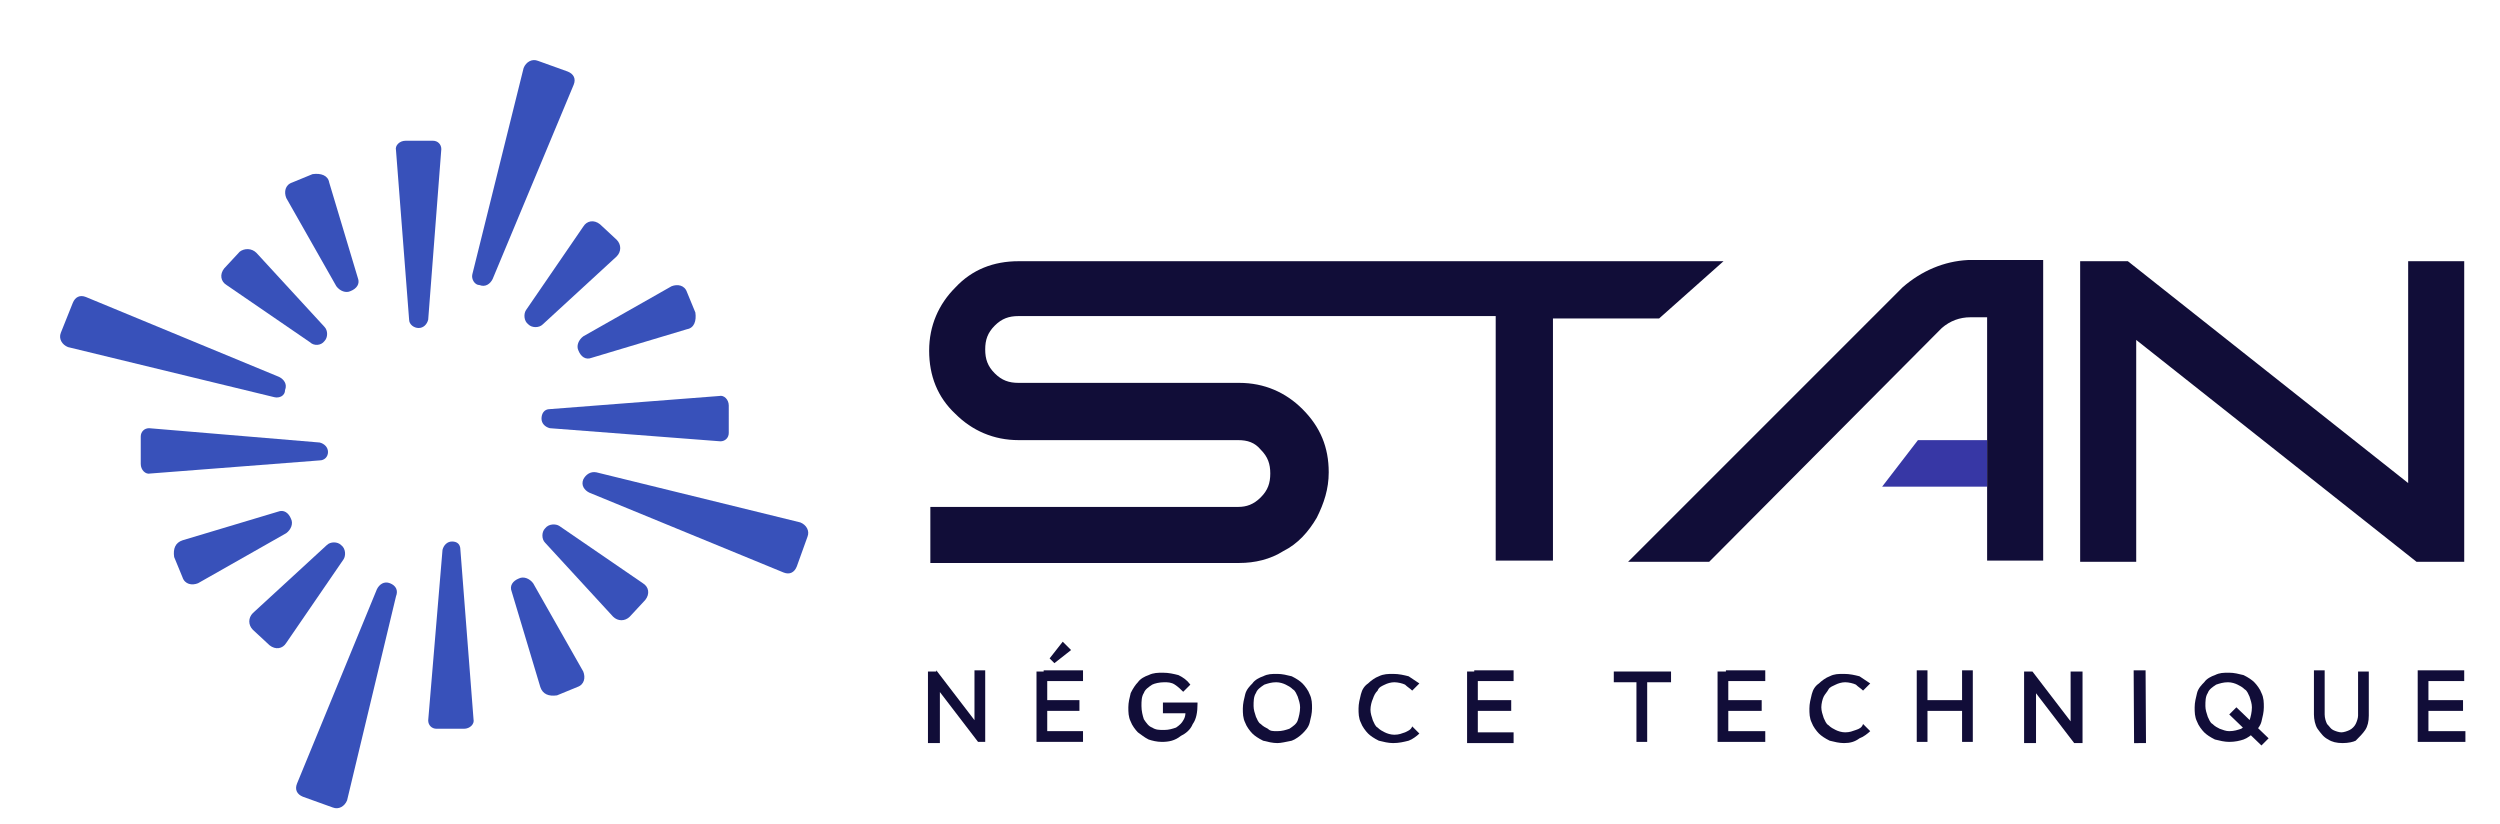 <?xml version="1.0" encoding="utf-8"?>
<!-- Generator: Adobe Illustrator 24.2.3, SVG Export Plug-In . SVG Version: 6.00 Build 0)  -->
<svg version="1.1" id="Calque_1" xmlns="http://www.w3.org/2000/svg" xmlns:xlink="http://www.w3.org/1999/xlink" x="0px" y="0px"
	 viewBox="0 0 209.6 69.1" style="enable-background:new 0 0 209.6 69.1;" xml:space="preserve">
<style type="text/css">
	.st0{fill:#110D38;}
	.st1{fill:#3737A5;}
	.st2{fill:#3851BA;}
</style>
<path class="st0" d="M77.8,62.3v-6h0.7l0.3,1.1v4.9H77.8z M82,62.2l-3.6-4.7l0.1-1.3l3.6,4.7L82,62.2z M82,62.2l-0.3-1v-5h0.9v6
	L82,62.2z"/>
<path class="st0" d="M86.9,62.2v-5.9h0.9v5.9H86.9z M87.5,57.1v-0.9h3.3v0.9H87.5z M87.5,59.6v-0.9h3v0.9H87.5z M87.5,62.2v-0.9h3.3
	v0.9H87.5z M88.4,55.6L88,55.2l1.1-1.4l0.7,0.7L88.4,55.6z"/>
<path class="st0" d="M97.4,62.2c-0.4,0-0.8-0.1-1.1-0.2c-0.4-0.2-0.6-0.4-0.9-0.6c-0.2-0.2-0.5-0.6-0.6-0.9
	c-0.2-0.4-0.2-0.8-0.2-1.2c0-0.4,0.1-0.8,0.2-1.2c0.2-0.4,0.4-0.7,0.6-0.9c0.2-0.3,0.6-0.5,0.9-0.6c0.4-0.2,0.8-0.2,1.2-0.2
	c0.5,0,0.9,0.1,1.3,0.2c0.4,0.2,0.7,0.4,1,0.8l-0.6,0.6c-0.2-0.2-0.4-0.4-0.7-0.6s-0.6-0.2-0.9-0.2c-0.4,0-0.8,0.1-1,0.2
	c-0.3,0.2-0.6,0.4-0.7,0.7c-0.2,0.3-0.2,0.7-0.2,1.1s0.1,0.8,0.2,1.1c0.2,0.3,0.4,0.6,0.7,0.7c0.3,0.2,0.6,0.2,1,0.2s0.7-0.1,1-0.2
	c0.3-0.2,0.5-0.4,0.6-0.6c0.2-0.3,0.2-0.6,0.2-1l0.6,0.4h-2.5v-0.9h2.9V59c0,0.7-0.1,1.3-0.4,1.7c-0.2,0.5-0.6,0.8-1,1
	C98.5,62.1,98,62.2,97.4,62.2"/>
<path class="st0" d="M107.1,62.3c-0.4,0-0.8-0.1-1.2-0.2c-0.4-0.2-0.7-0.4-0.9-0.6c-0.2-0.2-0.5-0.6-0.6-0.9
	c-0.2-0.4-0.2-0.8-0.2-1.2c0-0.4,0.1-0.8,0.2-1.2s0.4-0.7,0.6-0.9c0.2-0.3,0.6-0.5,0.9-0.6c0.4-0.2,0.7-0.2,1.2-0.2
	c0.4,0,0.8,0.1,1.2,0.2c0.4,0.2,0.7,0.4,0.9,0.6c0.2,0.2,0.5,0.6,0.6,0.9c0.2,0.4,0.2,0.8,0.2,1.2c0,0.4-0.1,0.8-0.2,1.2
	s-0.4,0.7-0.6,0.9c-0.2,0.2-0.6,0.5-0.9,0.6C107.8,62.2,107.4,62.3,107.1,62.3 M107.1,61.3c0.4,0,0.7-0.1,1-0.2
	c0.3-0.2,0.6-0.4,0.7-0.7s0.2-0.7,0.2-1.1c0-0.3-0.1-0.6-0.2-0.9c-0.1-0.2-0.2-0.5-0.4-0.6c-0.2-0.2-0.4-0.3-0.6-0.4
	c-0.2-0.1-0.5-0.2-0.8-0.2c-0.4,0-0.7,0.1-1,0.2c-0.3,0.2-0.6,0.4-0.7,0.7c-0.2,0.3-0.2,0.7-0.2,1.1c0,0.3,0.1,0.6,0.2,0.9
	c0.1,0.2,0.2,0.5,0.4,0.6c0.2,0.2,0.4,0.3,0.6,0.4C106.5,61.3,106.7,61.3,107.1,61.3"/>
<path class="st0" d="M116.8,62.3c-0.4,0-0.8-0.1-1.2-0.2c-0.4-0.2-0.7-0.4-0.9-0.6c-0.2-0.2-0.5-0.6-0.6-0.9
	c-0.2-0.4-0.2-0.8-0.2-1.2c0-0.4,0.1-0.8,0.2-1.2s0.3-0.7,0.6-0.9c0.2-0.2,0.6-0.5,0.9-0.6c0.4-0.2,0.8-0.2,1.2-0.2
	c0.5,0,0.9,0.1,1.3,0.2c0.3,0.2,0.6,0.4,0.9,0.6l-0.6,0.6c-0.2-0.2-0.4-0.3-0.6-0.5c-0.2-0.1-0.6-0.2-0.9-0.2
	c-0.3,0-0.6,0.1-0.8,0.2c-0.2,0.1-0.5,0.2-0.6,0.5c-0.2,0.2-0.3,0.4-0.4,0.7c-0.1,0.2-0.2,0.6-0.2,0.9s0.1,0.6,0.2,0.9
	c0.1,0.2,0.2,0.5,0.4,0.6c0.2,0.2,0.4,0.3,0.6,0.4c0.2,0.1,0.5,0.2,0.8,0.2c0.4,0,0.6-0.1,0.9-0.2c0.2-0.1,0.5-0.2,0.6-0.5l0.6,0.6
	c-0.2,0.2-0.6,0.5-0.9,0.6C117.7,62.2,117.3,62.3,116.8,62.3"/>
<path class="st0" d="M123,62.3v-6h0.9v6H123z M123.6,57.1v-0.9h3.3v0.9H123.6z M123.6,59.6v-0.9h3.1v0.9H123.6z M123.6,62.3v-0.9
	h3.3v0.9H123.6z"/>
<path class="st0" d="M135.3,57.2v-0.9h4.8v0.9H135.3z M137.2,62.2v-5.8h0.9v5.8H137.2z"/>
<path class="st0" d="M144,62.2v-5.9h0.9v5.9H144z M144.7,57.1v-0.9h3.3v0.9H144.7z M144.7,59.6v-0.9h3v0.9H144.7z M144.7,62.2v-0.9
	h3.3v0.9H144.7z"/>
<path class="st0" d="M154.6,62.3c-0.4,0-0.8-0.1-1.2-0.2c-0.4-0.2-0.7-0.4-0.9-0.6c-0.2-0.2-0.5-0.6-0.6-0.9
	c-0.2-0.4-0.2-0.8-0.2-1.2c0-0.4,0.1-0.8,0.2-1.2s0.3-0.7,0.6-0.9c0.2-0.2,0.6-0.5,0.9-0.6c0.4-0.2,0.7-0.2,1.2-0.2
	c0.5,0,0.9,0.1,1.3,0.2c0.3,0.2,0.6,0.4,0.9,0.6l-0.6,0.6c-0.2-0.2-0.4-0.3-0.6-0.5c-0.2-0.1-0.6-0.2-0.9-0.2
	c-0.3,0-0.6,0.1-0.8,0.2c-0.2,0.1-0.5,0.2-0.6,0.4s-0.3,0.4-0.4,0.6c-0.1,0.2-0.2,0.6-0.2,0.9s0.1,0.6,0.2,0.9
	c0.1,0.2,0.2,0.5,0.4,0.6c0.2,0.2,0.4,0.3,0.6,0.4c0.2,0.1,0.5,0.2,0.8,0.2c0.4,0,0.6-0.1,0.9-0.2s0.5-0.2,0.6-0.5l0.6,0.6
	c-0.2,0.2-0.6,0.5-0.9,0.6C155.5,62.2,155.1,62.3,154.6,62.3"/>
<path class="st0" d="M160.7,62.2v-6h0.9v6H160.7z M161.4,59.6v-0.9h3.3v0.9H161.4z M164.5,62.2v-6h0.9v6H164.5z"/>
<path class="st0" d="M169.7,62.3v-6h0.7l0.3,1.1v4.9H169.7z M173.9,62.3l-3.6-4.7l0.1-1.3l3.6,4.7L173.9,62.3z M173.9,62.3l-0.3-1
	v-5h1v6L173.9,62.3z"/>
<rect x="178.9" y="56.2" transform="matrix(1 -5.624812e-03 5.624812e-03 1 -0.33 1.01)" class="st0" width="1" height="6.1"/>
<path class="st0" d="M186.9,62.2c-0.4,0-0.8-0.1-1.2-0.2c-0.4-0.2-0.7-0.4-0.9-0.6c-0.2-0.2-0.5-0.6-0.6-0.9
	c-0.2-0.4-0.2-0.8-0.2-1.2c0-0.4,0.1-0.8,0.2-1.2s0.4-0.7,0.6-0.9c0.2-0.3,0.6-0.5,0.9-0.6c0.4-0.2,0.7-0.2,1.2-0.2
	c0.4,0,0.8,0.1,1.2,0.2c0.4,0.2,0.7,0.4,0.9,0.6c0.2,0.2,0.5,0.6,0.6,0.9c0.2,0.4,0.2,0.8,0.2,1.2c0,0.4-0.1,0.8-0.2,1.2
	s-0.4,0.7-0.6,0.9c-0.2,0.2-0.6,0.5-0.9,0.6S187.4,62.2,186.9,62.2 M186.9,61.3c0.4,0,0.7-0.1,1-0.2c0.3-0.2,0.6-0.4,0.7-0.7
	s0.2-0.7,0.2-1.1c0-0.3-0.1-0.6-0.2-0.9c-0.1-0.2-0.2-0.5-0.4-0.6c-0.2-0.2-0.4-0.3-0.6-0.4c-0.2-0.1-0.5-0.2-0.8-0.2
	c-0.4,0-0.7,0.1-1,0.2c-0.3,0.2-0.6,0.4-0.7,0.7c-0.2,0.3-0.2,0.7-0.2,1.1c0,0.3,0.1,0.6,0.2,0.9c0.1,0.2,0.2,0.5,0.4,0.6
	c0.2,0.2,0.4,0.3,0.6,0.4C186.4,61.2,186.6,61.3,186.9,61.3 M189.6,62.5l-2.7-2.6l0.6-0.6l2.7,2.6L189.6,62.5z"/>
<path class="st0" d="M196.4,62.3c-0.5,0-0.9-0.1-1.2-0.3c-0.4-0.2-0.6-0.5-0.9-0.9c-0.2-0.3-0.3-0.8-0.3-1.2v-3.7h0.9v3.7
	c0,0.3,0.1,0.6,0.2,0.8c0.2,0.2,0.3,0.4,0.5,0.5c0.2,0.1,0.5,0.2,0.7,0.2s0.5-0.1,0.7-0.2c0.2-0.1,0.4-0.3,0.5-0.5
	c0.1-0.2,0.2-0.5,0.2-0.7v-3.7h0.9V60c0,0.5-0.1,0.9-0.3,1.2c-0.2,0.3-0.5,0.6-0.8,0.9C197.3,62.2,196.9,62.3,196.4,62.3"/>
<path class="st0" d="M202.7,62.2v-6h0.9v6H202.7z M203.3,57.1v-0.9h3.3v0.9H203.3z M203.4,59.6v-0.9h3.1v0.9H203.4z M203.4,62.2
	v-0.9h3.3v0.9H203.4z"/>
<polygon class="st1" points="166.6,40.8 157.8,40.8 160.8,36.9 166.6,36.9 "/>
<path class="st0" d="M144.5,21.9h-33.3h-0.1H85.4c-2.1,0-3.9,0.7-5.3,2.2c-1.4,1.4-2.2,3.2-2.2,5.3s0.7,3.9,2.2,5.3
	c1.4,1.4,3.2,2.2,5.3,2.2h18.4c0.8,0,1.4,0.2,1.9,0.8c0.6,0.6,0.8,1.2,0.8,2c0,0.8-0.2,1.4-0.8,2c-0.6,0.6-1.2,0.8-1.9,0.8H78v4.7
	h25.9c1.3,0,2.6-0.3,3.7-1c1.2-0.6,2.1-1.6,2.8-2.8c0.6-1.2,1-2.4,1-3.8c0-2.1-0.7-3.8-2.2-5.3c-1.4-1.4-3.2-2.2-5.3-2.2H85.4
	c-0.8,0-1.4-0.2-2-0.8c-0.6-0.6-0.8-1.2-0.8-2s0.2-1.4,0.8-2c0.6-0.6,1.2-0.8,2-0.8h25.7h0.1h14.2V47h4.8V26.7h8.9L144.5,21.9z"/>
<path class="st0" d="M159.5,24.1l-23,23h6.8l19.5-19.6c0.7-0.6,1.5-0.9,2.4-0.9h1.4V47h4.7V21.8H165C163,21.9,161.1,22.7,159.5,24.1
	"/>
<polygon class="st0" points="201.9,21.9 201.9,40.5 178.4,21.9 174.4,21.9 174.4,47.1 179.1,47.1 179.1,28.5 202.6,47.1 206.6,47.1 
	206.6,21.9 "/>
<path class="st2" d="M23.9,32.7L23.9,32.7c0.2-0.5-0.1-0.9-0.5-1.1L7.2,24.9c-0.5-0.2-0.9,0-1.1,0.5l-1,2.5c-0.2,0.5,0.1,1,0.6,1.2
	L23,33.3C23.4,33.4,23.9,33.2,23.9,32.7"/>
<path class="st2" d="M27.5,37.9L27.5,37.9c0-0.4-0.3-0.7-0.7-0.8l-14.3-1.2c-0.4,0-0.7,0.3-0.7,0.7v2.3c0,0.5,0.4,0.9,0.8,0.8
	l14.2-1.1C27.2,38.6,27.5,38.3,27.5,37.9"/>
<path class="st2" d="M15.3,45.3l8-2.4c0.5-0.2,0.9,0.1,1.1,0.6c0.2,0.4,0,0.9-0.4,1.2l-7.4,4.2c-0.5,0.2-1.1,0.1-1.3-0.5l-0.7-1.7
	C14.5,46,14.7,45.5,15.3,45.3"/>
<path class="st2" d="M21.2,51.4l6.2-5.7c0.3-0.3,0.9-0.3,1.2,0c0.4,0.3,0.4,0.9,0.2,1.2l-4.8,7c-0.3,0.5-0.9,0.6-1.4,0.2l-1.4-1.3
	C20.8,52.4,20.8,51.8,21.2,51.4"/>
<path class="st2" d="M40.2,23.9L40.2,23.9c0.5,0.2,0.9-0.1,1.1-0.5l6.8-16.3c0.2-0.5,0-0.9-0.5-1.1l-2.5-0.9c-0.5-0.2-1,0.1-1.2,0.6
	L39.6,23C39.5,23.4,39.8,23.9,40.2,23.9"/>
<path class="st2" d="M35.1,27.5L35.1,27.5c0.4,0,0.7-0.3,0.8-0.7L37,12.5c0-0.4-0.3-0.7-0.7-0.7H34c-0.5,0-0.9,0.4-0.8,0.8l1.1,14.2
	C34.3,27.2,34.7,27.5,35.1,27.5"/>
<path class="st2" d="M27.6,15.3l2.4,8c0.2,0.5-0.1,0.9-0.6,1.1c-0.4,0.2-0.9,0-1.2-0.4L24,16.6c-0.2-0.5-0.1-1.1,0.5-1.3l1.7-0.7
	C26.9,14.5,27.5,14.7,27.6,15.3"/>
<path class="st2" d="M21.5,21.2l5.7,6.2c0.3,0.3,0.3,0.9,0,1.2C26.9,29,26.3,29,26,28.7l-7-4.8c-0.5-0.3-0.6-0.9-0.2-1.4l1.3-1.4
	C20.5,20.8,21.1,20.8,21.5,21.2"/>
<path class="st2" d="M48.9,40.2L48.9,40.2c-0.2,0.5,0.1,0.9,0.5,1.1L65.7,48c0.5,0.2,0.9,0,1.1-0.5l0.9-2.5c0.2-0.5-0.1-1-0.6-1.2
	L50,39.6C49.5,39.5,49.1,39.8,48.9,40.2"/>
<path class="st2" d="M45.4,35.1L45.4,35.1c0,0.4,0.3,0.7,0.7,0.8L60.4,37c0.4,0,0.7-0.3,0.7-0.7V34c0-0.5-0.4-0.9-0.8-0.8l-14.2,1.1
	C45.6,34.3,45.4,34.7,45.4,35.1"/>
<path class="st2" d="M57.6,27.6l-8,2.4c-0.5,0.2-0.9-0.1-1.1-0.6c-0.2-0.4,0-0.9,0.4-1.2l7.4-4.2c0.5-0.2,1.1-0.1,1.3,0.5l0.7,1.7
	C58.4,26.9,58.2,27.5,57.6,27.6"/>
<path class="st2" d="M51.7,21.5l-6.2,5.7c-0.3,0.3-0.9,0.3-1.2,0c-0.4-0.3-0.4-0.9-0.2-1.2l4.8-7c0.3-0.5,0.9-0.6,1.4-0.2l1.4,1.3
	C52.1,20.5,52.1,21.1,51.7,21.5"/>
<path class="st2" d="M32.7,48.9L32.7,48.9c-0.5-0.2-0.9,0.1-1.1,0.5l-6.7,16.3c-0.2,0.5,0,0.9,0.5,1.1l2.5,0.9
	c0.5,0.2,1-0.1,1.2-0.6L33.2,50C33.4,49.5,33.2,49.1,32.7,48.9"/>
<path class="st2" d="M37.9,45.4L37.9,45.4c-0.4,0-0.7,0.3-0.8,0.7l-1.2,14.3c0,0.4,0.3,0.7,0.7,0.7h2.3c0.5,0,0.9-0.4,0.8-0.8
	l-1.1-14.2C38.6,45.6,38.3,45.4,37.9,45.4"/>
<path class="st2" d="M45.3,57.6l-2.4-8c-0.2-0.5,0.1-0.9,0.6-1.1c0.4-0.2,0.9,0,1.2,0.4l4.2,7.4c0.2,0.5,0.1,1.1-0.5,1.3l-1.7,0.7
	C46,58.4,45.5,58.2,45.3,57.6"/>
<path class="st2" d="M51.4,51.7l-5.7-6.2c-0.3-0.3-0.3-0.9,0-1.2c0.3-0.4,0.9-0.4,1.2-0.2l7,4.8c0.5,0.3,0.6,0.9,0.2,1.4l-1.3,1.4
	C52.4,52.1,51.8,52.1,51.4,51.7"/>
</svg>
